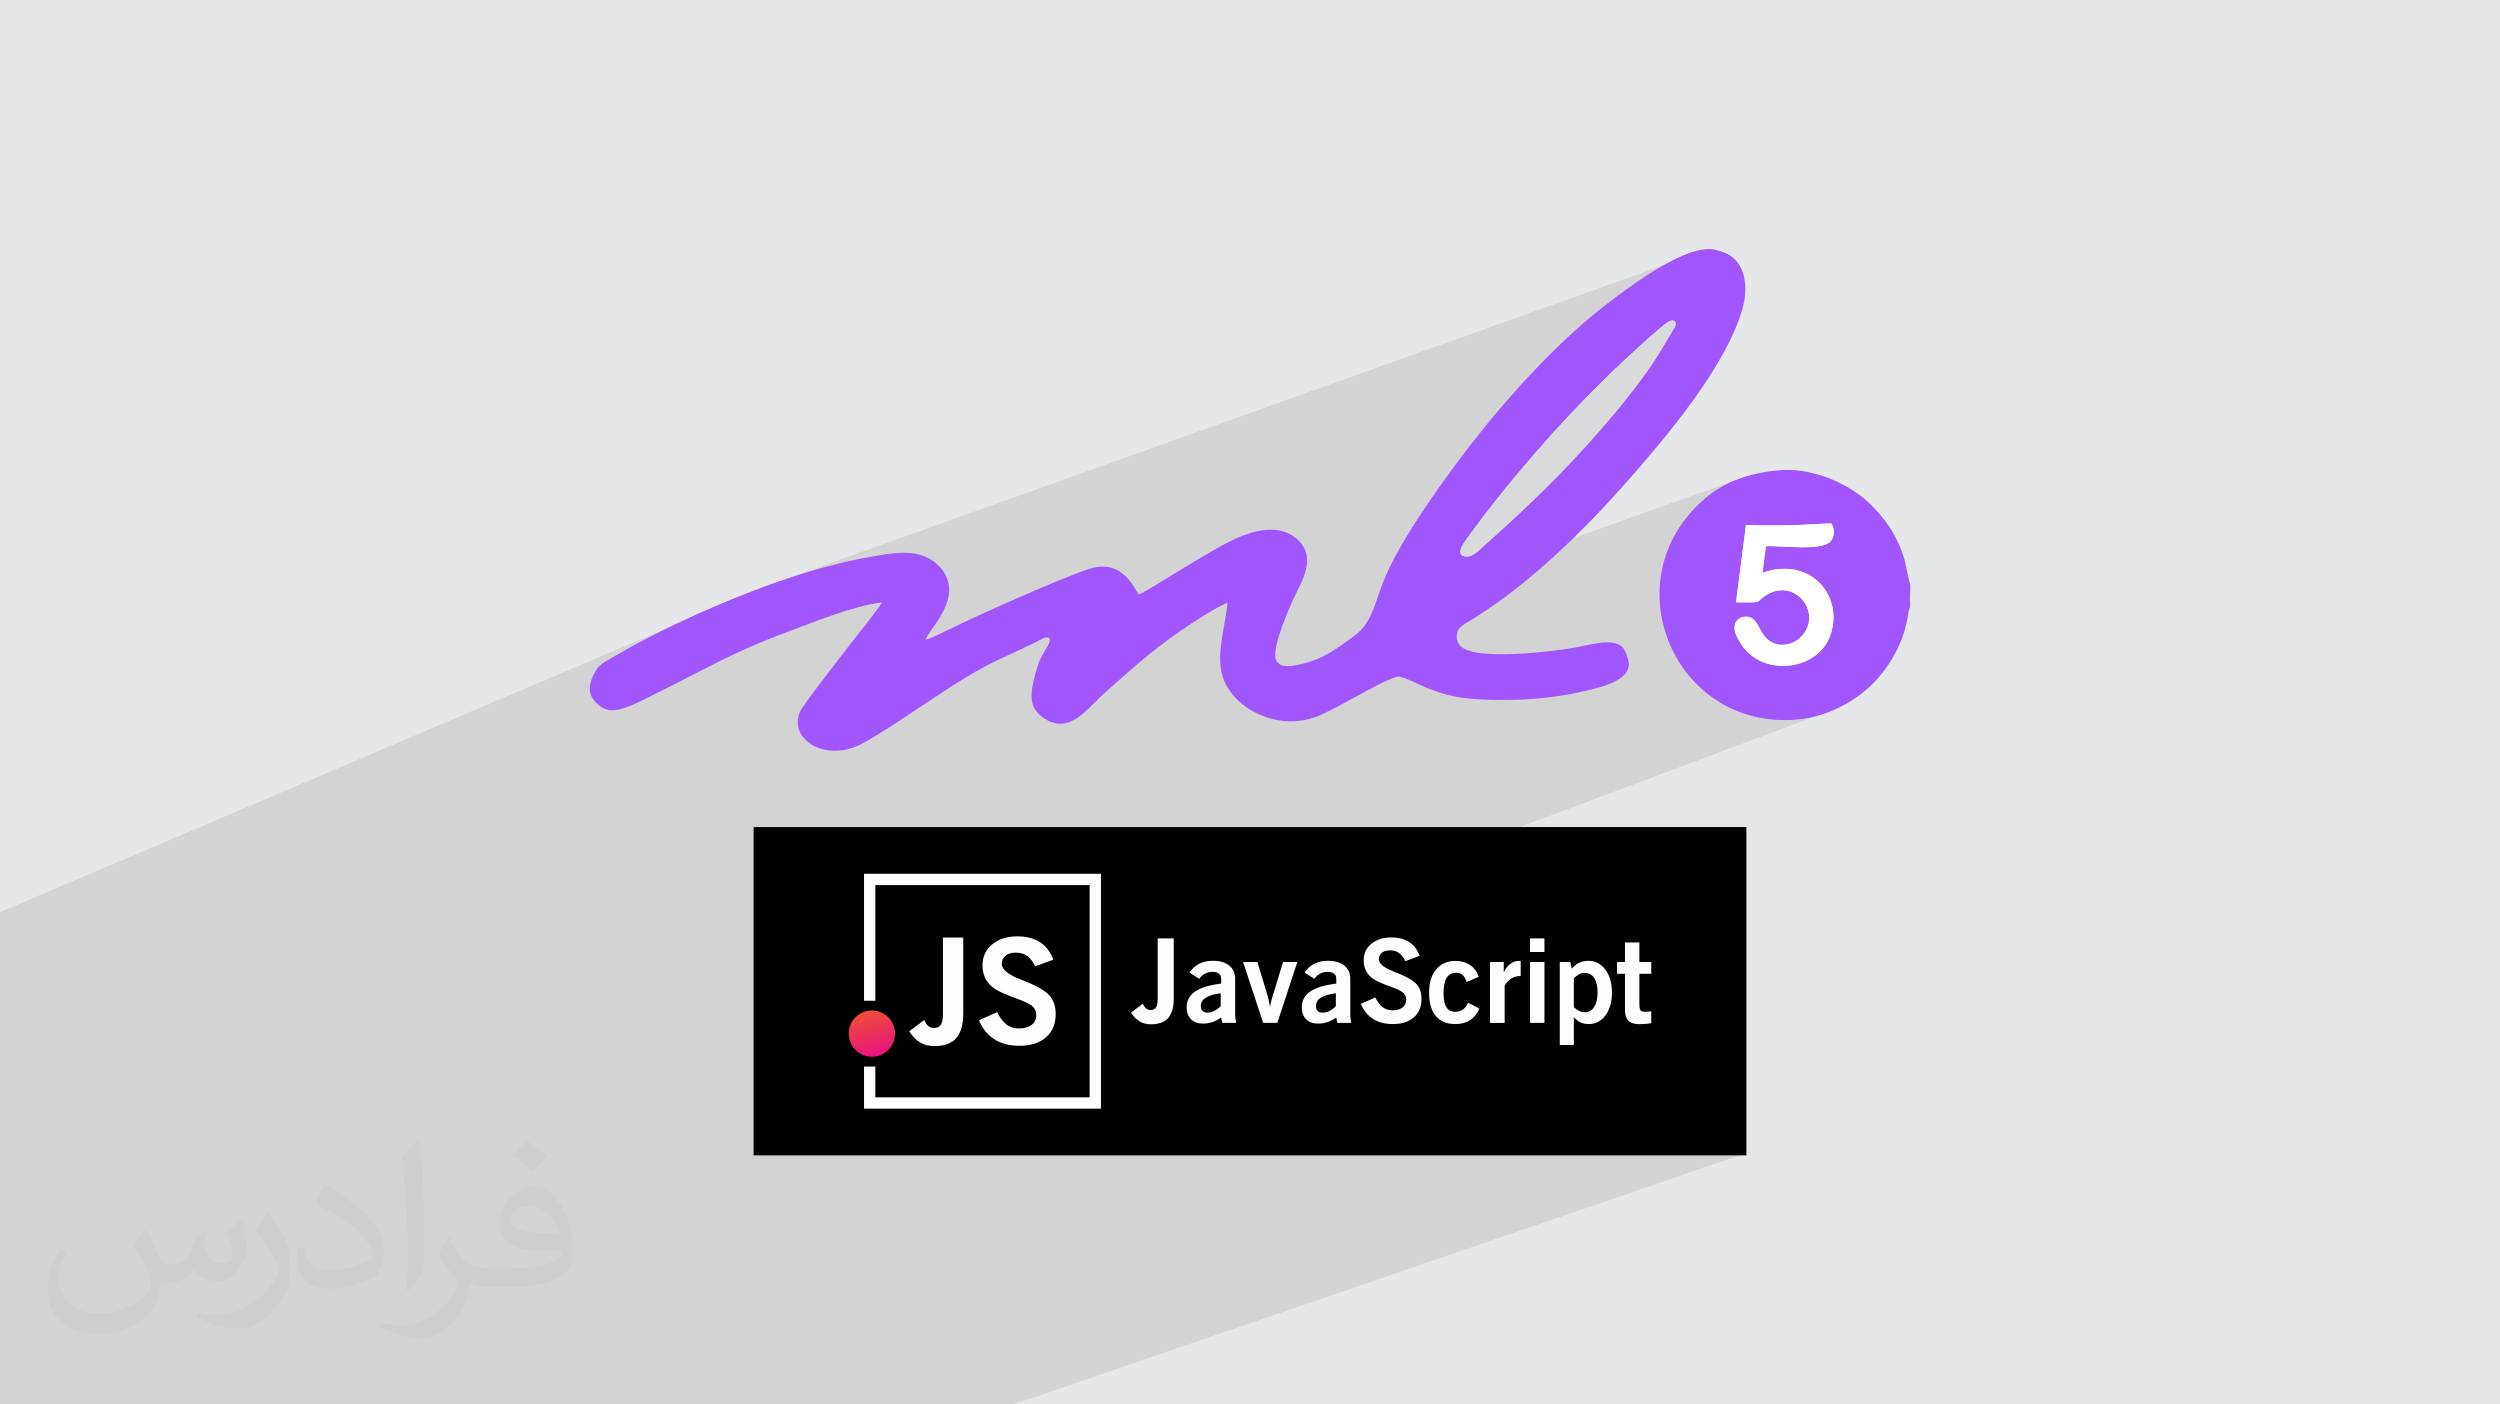 <?xml version="1.0" encoding="UTF-8"?>
<!DOCTYPE svg PUBLIC "-//W3C//DTD SVG 1.0//EN" "http://www.w3.org/TR/2001/REC-SVG-20010904/DTD/svg10.dtd">
<!-- Creator: CorelDRAW -->
<svg xmlns="http://www.w3.org/2000/svg" xml:space="preserve" width="94.192mm" height="52.917mm" version="1.0" style="shape-rendering:geometricPrecision; text-rendering:geometricPrecision; image-rendering:optimizeQuality; fill-rule:evenodd; clip-rule:evenodd"
viewBox="0 0 9404.92 5283.66"
 xmlns:xlink="http://www.w3.org/1999/xlink"
 xmlns:xodm="http://www.corel.com/coreldraw/odm/2003">
 <defs>
  <style type="text/css">
   <![CDATA[
    .fil7 {fill:#D9DADB}
    .fil3 {fill:black}
    .fil6 {fill:#A156FD}
    .fil8 {fill:white}
    .fil4 {fill:#FEFEFE;fill-rule:nonzero}
    .fil2 {fill:#373435;fill-opacity:0.031}
    .fil1 {fill:#2B2A29;fill-opacity:0.102}
    .fil0 {fill:#E6E7E8}
    .fil5 {fill:url(#id0)}
   ]]>
  </style>
  <linearGradient id="id0" gradientUnits="userSpaceOnUse" x1="3299.72" y1="3968.2" x2="3251.31" y2="3800.49">
   <stop offset="0" style="stop-opacity:1; stop-color:#E9147C"/>
   <stop offset="1" style="stop-opacity:1; stop-color:#EF5036"/>
  </linearGradient>
 </defs>
 <g id="Layer_x0020_1">
  <polygon class="fil0" points="-0,0 9404.92,0 9404.92,5283.66 -0,5283.66 "/>
  <polygon class="fil1" points="6348.41,4067.51 6544.27,4346.47 3811.65,5283.66 -0,5283.66 -0,3431.52 2876.19,2206.78 6426.75,937.2 6356.81,1356.74 5687.97,2106.42 6576.59,1789.9 6923.16,2659.52 5494.41,3194.91 "/>
  <path class="fil2" d="M548.54 4627.69c17.95,27.21 29.6,53.36 40.96,82.43 8.45,16.91 12.93,48.09 52.57,48.09 11.61,0 28.28,-3.42 43.06,-11.61 16.63,-8.73 29.32,-21.94 35.94,-42l15.85 -53.36 38.57 -19.02 2.64 2.64c-5.27,20.09 -6.59,39.36 -6.59,54.43 0,44.63 38.57,61.56 69.22,61.56 17.95,0 34.09,-8.73 34.09,-25.11 0,-21.13 -8.98,-57.06 -20.62,-89.29 17.95,-17.95 35.94,-35.94 56.53,-50.47l3.17 1.6c8.98,38.04 14,75.56 14,100.66 0,24.57 -10.83,51.79 -19.81,69.49 -18.49,34.87 -51.25,62.62 -90.87,62.62 -30.1,0 -63.65,-15.07 -86.66,-43.06l-1.32 0c-21.66,26.96 -55.22,51.25 -108.86,51.25l-16.63 0c-2.64,35.41 -10.29,60.49 -21.94,82.95 -31.95,62.34 -126.81,106.47 -216.1,106.47 -124.17,0 -186.51,-71.59 -186.51,-166.96 0,-58.91 19.27,-113.6 48.88,-152.42l24.29 10.04c-18.49,35.41 -30.91,68.68 -30.91,101.45 0,89.29 72.66,131.83 156.4,131.83 77.68,0 173.83,-49.41 191.28,-106.72 -6.59,-62.62 -30.1,-91.93 -66.04,-148.99 10.83,-19.02 24.83,-38.04 42.28,-58.38l3.17 0 0 0 0 0 -0.02 -0.09zm1432.13 -336.04c26.15,16.39 51.79,35.66 76.87,57.85 -14,19.81 -31.45,37.79 -53.11,53.64 -25.11,-20.34 -50.19,-37.79 -75.84,-56.27 17.42,-19.55 34.62,-38.29 52.04,-55.22l0 0 0 0 0 0 0 0 0 0 0.03 0zm13.47 244.11c-42.28,0 -76.87,27.75 -76.87,48.34 0,44.13 84.53,57.85 185.72,57.31 -12.68,-51.79 -57.06,-105.68 -108.86,-105.68l0.01 0.03zm-94.86 236.19c54.96,0 103.04,-1.6 139.74,-10.83 40.96,-10.29 75.56,-30.91 75.56,-45.17 0,-3.7 0,-8.19 -1.32,-11.89 -22.98,2.11 -49.41,2.11 -72.38,2.11 -74.49,0 -131.55,-16.91 -154.02,-58.66 -5.55,-11.61 -9.51,-24.57 -9.51,-39.36 0,-40.43 17.42,-79.79 48.09,-107 25.61,-22.45 53.89,-36.44 82.67,-36.44 52.04,0 93.51,41.75 122.57,107.54 15.85,35.94 26.68,77.4 26.68,129.72 0,34.87 -9.51,64.19 -31.17,85.85 -40.43,39.11 -114.92,53.89 -229.04,53.89l-51.79 0 0 0 -13.47 0c-28.28,0 -48.62,-5.02 -64.72,-17.42l-2.64 0c0.79,6.59 1.32,12.93 1.32,19.02 0,25.61 -8.45,58.38 -25.61,84.53 -50.72,75.3 -105.68,108.04 -153.24,108.04 -48.09,0 -107,-18.49 -160.11,-42.54l9.51 -18.49c17.17,7.13 40.96,11.89 73.7,11.89 85.85,0 198.66,-82.43 212.66,-163 -3.17,-6.59 -8.98,-15.32 -17.17,-24.57 -25.11,-29.85 -40.96,-54.68 -55.75,-80.83 12.68,-25.11 24.29,-45.17 35.13,-63.4l4.49 -0.53c36.72,74.77 69.99,117.55 144.23,117.55l11.61 0 0 0 53.89 0 0 0 0 0 0 0 0 0 0 0 0.09 0.01zm-371.98 79c6.34,-34.34 6.87,-72.91 6.87,-108.86l0 -53.36c0,-99.6 -12.68,-244.36 -22.98,-338.68 17.95,-19.27 43.06,-42 62.87,-57.31l5.81 1.6c13.47,118.62 16.63,256 16.63,383.06 0,33.3 -1.32,65.79 -4.49,89.55 -1.85,30.1 -19.27,52.83 -56.53,87.7l-8.19 -3.7zm-382.8 -157.19c1.85,46.77 24.83,83.49 105.15,83.49 49.93,0 92.19,-12.93 138.96,-35.13 8.45,-3.7 12.93,-8.73 12.93,-12.93 0,-29.32 -22.45,-68.15 -60.23,-103.55 -36.72,-33.3 -85.34,-62.62 -130.76,-82.18 -15.6,-6.59 -20.62,-13.47 -20.62,-20.09 0,-13.47 17.95,-41.75 32.77,-62.09l5.02 -0.53c52.04,27.21 110.17,67.64 153.24,112.53 39.11,41.47 63.4,83.49 63.4,129.19 0,33.81 -10.29,65.51 -26.96,95.11 -57.06,28.79 -117.83,50.72 -178.06,50.72 -73.17,0 -123.1,-34.34 -123.1,-114.92 0,-8.73 0,-22.19 3.17,-39.64l25.11 0 0 0 0 0 0 0 0 0 0 0 -0.02 0zm-132.37 -132.9l45.45 73.45c16.63,27.21 32.23,56.81 32.23,103.55l0 59.7c0,48.34 -30.91,100.13 -80.83,151.38 -39.11,34.62 -73.7,49.41 -105.68,49.41 -47.55,0 -101.98,-14.79 -164.85,-41.75l7.13 -18.49c19.81,5.27 42.79,9.77 71.06,9.77 90.36,-0.53 182.8,-66.57 225.08,-147.15 5.02,-9.26 6.87,-17.95 6.87,-24.04 0,-9.26 -5.02,-19.55 -8.98,-28.79 -22.98,-43.31 -48.62,-82.95 -76.87,-119.68 14.79,-23.25 29.6,-45.7 45.7,-67.9l3.7 0.53 0 0 0 0 0 0 0 0 0 0 -0.02 0.01z"/>
  <g id="_2198060027136">
   <g>
    <rect class="fil3" x="2834.98" y="3111.41" width="3734.96" height="1235.06"/>
    <polygon class="fil4" points="3271.73,3287.06 4141.8,3287.06 4141.8,4170.75 3250.44,4170.75 3250.44,4012.38 3293.01,4012.38 3293.01,4128.17 4099.23,4128.17 4099.23,3329.68 3293.01,3329.68 3293.01,3764.8 3250.44,3764.8 3250.44,3287.06 "/>
    <circle class="fil5" cx="3280.07" cy="3888.42" r="87.12"/>
    <path class="fil4" d="M3420.86 3879.52l55.92 -42.02c4.68,10.39 9.96,17.96 15.77,22.76 5.9,4.68 12.73,7.09 20.62,7.09 12.08,0 20.83,-4.04 26.17,-12.23 5.45,-8.19 8.1,-21.55 8.1,-40.25l0 -287.97 76.25 0 0 285.75c0,42.11 -8.84,73.07 -26.42,92.93 -17.69,19.79 -45.16,29.75 -82.45,29.75 -20.28,0 -38.23,-4.68 -53.9,-14 -15.59,-9.39 -28.93,-23.31 -40.07,-41.8l0 0 0 -0.03 0.01 0.02zm261.98 -41.43l68.45 -30.39c10.57,21.39 22.48,36.92 35.47,46.71 13.1,9.76 28.45,14.64 46.34,14.64 20.18,0 36.13,-4.59 47.8,-13.71 11.72,-9.23 17.51,-21.56 17.51,-37.21 0,-12.42 -4.3,-22.77 -12.99,-31.16 -8.65,-8.38 -24.22,-16.67 -46.72,-24.97 -3.02,-1.29 -7.46,-2.88 -13.16,-4.9 -39.36,-14.38 -66.8,-26.61 -82.25,-36.66 -15.29,-9.77 -26.91,-22.21 -35.03,-37.3 -8.1,-15.12 -12.15,-32.25 -12.15,-51.33 0,-32.42 12.07,-58.67 36.3,-78.95 24.12,-20.25 55.74,-30.38 94.8,-30.38 34.11,0 62.54,7.37 85.32,22.1 22.75,14.74 39.44,36.66 50.01,65.61l-68.43 25.04c-8.49,-17.97 -18.43,-30.94 -29.93,-39.16 -11.52,-8.18 -25.76,-12.24 -42.64,-12.24 -16.39,0 -29.38,3.77 -38.79,11.4 -9.5,7.65 -14.19,18.05 -14.19,31.24 0,20.26 23.13,39.52 69.37,57.65 14.27,5.62 25.4,10.13 33.53,13.54 38.7,16.39 65.06,33.06 79.06,50.2 13.91,17.12 20.93,39.41 20.93,66.96 0,37.1 -12.19,66.24 -36.49,87.53 -24.23,21.26 -57.66,31.87 -100.04,31.87 -36.94,0 -68.15,-8.11 -93.88,-24.32 -25.61,-16.22 -44.95,-40.17 -58.14,-71.83l-0.07 -0.03 -0.01 0.03 0.02 0.03 0 0 0 0.02z"/>
    <path class="fil4" d="M4255.07 3809.17l44.24 -33.26c3.74,8.26 7.87,14.23 12.46,18.02 4.64,3.72 10.06,5.63 16.32,5.63 9.54,0 16.49,-3.21 20.72,-9.69 4.31,-6.52 6.38,-17.07 6.38,-31.88l0 -227.88 60.37 0 0 226.11c0,33.33 -7.04,57.8 -20.93,73.57 -13.99,15.7 -35.72,23.55 -65.24,23.55 -16.06,0 -30.27,-3.72 -42.66,-11.08 -12.33,-7.44 -22.88,-18.43 -31.68,-33.08l0.01 0 -0.01 -0.02 0.02 0zm337.22 -72.6c-26.01,3.56 -44.97,9.19 -56.86,16.96 -11.94,7.71 -17.92,18.21 -17.92,31.46 0,7.81 2.11,13.93 6.42,18.14 4.24,4.33 10.26,6.43 18.06,6.43 8.53,0 16.97,-2.01 25.33,-5.99 8.29,-4 16.62,-10.05 24.98,-18.14l0 -48.89 -0.03 0 0 0.02 0.02 0zm5.99 111.5l-4.64 -20.14c-10.41,7.59 -21.27,13.26 -32.66,17.06 -11.36,3.79 -23.24,5.69 -35.58,5.69 -19.1,0 -34.05,-5.37 -44.91,-16.28 -10.86,-10.77 -16.33,-25.78 -16.33,-44.9 0,-25.09 10.5,-44.84 31.41,-59.26 21.03,-14.44 53.82,-24.5 98.42,-30.04l0 -17.93c0,-8.4 -2.8,-14.87 -8.39,-19.4 -5.6,-4.58 -13.65,-6.85 -24,-6.85 -10.36,0 -19.82,2.2 -28.29,6.62 -8.45,4.39 -15.69,10.94 -21.78,19.6l-36.86 -23.25c9.55,-14.77 21.64,-25.88 36.31,-33.38 14.67,-7.41 31.79,-11.14 51.48,-11.14 26.46,0 47.11,5.97 61.88,17.96 14.79,11.87 22.25,28.56 22.25,49.84l0 134.79c0,3.58 0.29,7.88 0.89,12.9 0.58,5.11 1.44,11.07 2.62,18.06l-51.76 0 -0.05 0.03 0 0.02 0 0zm153.69 0l-75.61 -229.18 53.82 0 37.52 123.63c1.17,3.29 2.58,8.69 4.32,16.19 1.68,7.46 3.73,17.57 6.2,30.17 1.37,-12.54 4.71,-26.93 9.94,-43.29 0.45,-1.34 0.83,-2.32 1.09,-3.09l37.54 -123.62 53.81 0 -75.38 229.18 -53.29 0 0.03 0 -0.01 0.01zm273.46 -111.5c-26.05,3.56 -44.99,9.19 -56.86,16.96 -11.96,7.71 -17.96,18.21 -17.96,31.46 0,7.81 2.13,13.93 6.41,18.14 4.23,4.33 10.27,6.43 18.06,6.43 8.53,0 16.98,-2.01 25.29,-5.99 8.3,-4 16.64,-10.05 24.99,-18.14l0 -48.89 0.04 0 0 0.02 0.03 0zm5.95 111.5l-4.67 -20.14c-10.42,7.59 -21.29,13.26 -32.67,17.06 -11.36,3.79 -23.24,5.69 -35.59,5.69 -19.08,0 -34.02,-5.37 -44.9,-16.28 -10.87,-10.77 -16.31,-25.78 -16.31,-44.9 0,-25.09 10.51,-44.84 31.42,-59.26 20.99,-14.44 53.8,-24.5 98.41,-30.04l0 -17.93c0,-8.4 -2.8,-14.87 -8.4,-19.4 -5.62,-4.58 -13.63,-6.85 -23.98,-6.85 -10.36,0 -19.81,2.2 -28.28,6.62 -8.45,4.39 -15.69,10.94 -21.78,19.6l-36.85 -23.25c9.54,-14.77 21.63,-25.88 36.29,-33.38 14.68,-7.41 31.81,-11.14 51.48,-11.14 26.48,0 47.09,5.97 61.88,17.96 14.79,11.87 22.25,28.56 22.25,49.84l0 134.79c0,3.58 0.29,7.88 0.87,12.9 0.59,5.11 1.45,11.07 2.63,18.06l-51.75 0 0 0.03 0.01 0.02 -0.05 0zm88.14 -71.72l54.18 -24.05c8.39,16.9 17.78,29.25 28.06,36.97 10.34,7.73 22.53,11.59 36.67,11.59 15.99,0 28.58,-3.63 37.85,-10.87 9.27,-7.28 13.84,-17.05 13.84,-29.44 0,-9.84 -3.42,-18.02 -10.27,-24.63 -6.86,-6.63 -19.17,-13.21 -36.93,-19.75 -2.44,-1.04 -5.93,-2.28 -10.43,-3.88 -31.13,-11.34 -52.84,-21.06 -65.1,-29.01 -12.13,-7.72 -21.28,-17.57 -27.71,-29.55 -6.43,-11.94 -9.63,-25.53 -9.63,-40.59 0,-25.64 9.56,-46.46 28.72,-62.45 19.11,-16.07 44.1,-24.06 75.01,-24.06 26.98,0 49.48,5.79 67.47,17.49 18.02,11.65 31.21,29.03 39.59,51.89l-54.19 19.83c-6.7,-14.18 -14.57,-24.5 -23.69,-30.96 -9.13,-6.5 -20.42,-9.69 -33.78,-9.69 -13,0 -23.25,2.98 -30.69,9.04 -7.51,6.05 -11.22,14.3 -11.22,24.7 0,16.03 18.28,31.28 54.89,45.65 11.28,4.43 20.12,8.01 26.52,10.72 30.59,12.99 51.48,26.2 62.57,39.72 11,13.57 16.51,31.19 16.51,52.97 0,29.37 -9.63,52.43 -28.87,69.29 -19.17,16.83 -45.65,25.18 -79.17,25.18 -29.22,0 -53.94,-6.39 -74.28,-19.23 -20.26,-12.81 -35.57,-31.79 -46,-56.86l0.04 0.05 0.03 -0.05 0.03 -0.03zm403.61 -4.37l42.06 22.32c-7.8,19.1 -19.39,33.61 -34.72,43.45 -15.3,9.85 -33.76,14.72 -55.38,14.72 -32.31,0 -56.85,-10.06 -73.62,-30.12 -16.82,-20.1 -25.23,-49.68 -25.23,-88.85 0,-36.75 8.81,-65.69 26.46,-86.81 17.65,-21.15 41.78,-31.72 72.4,-31.72 21.41,0 39.79,5.1 54.96,15.38 15.16,10.21 26.11,24.92 32.97,44.16l-45.48 19.6c-4.06,-11.94 -9.26,-20.69 -15.53,-26.25 -6.27,-5.52 -13.99,-8.29 -23.24,-8.29 -16.56,0 -28.73,6.19 -36.52,18.69 -7.79,12.45 -11.76,31.92 -11.76,58.45 0,23.61 3.63,41.18 11.01,52.61 7.3,11.45 18.51,17.19 33.6,17.19 10.78,0 20.14,-2.75 27.9,-8.38 7.87,-5.53 14.5,-14.29 20.15,-26.17l0 0 -0.03 0.06 0.01 -0.05zm82.25 76.09l0 -229.17 51.66 0 0 37.98c7.45,-13.93 15.87,-24.35 25.39,-31.34 9.55,-7.07 19.98,-10.55 31.35,-10.55 2.05,0 3.5,0 4.36,0.06 0.94,0.08 1.84,0.3 2.69,0.6l0 56.19 -2.57 0c-12.09,0 -23.17,3.11 -33.32,9.4 -10.07,6.27 -18.23,15.09 -24.49,26.46l0 140.41 -55.1 0 -0.04 -0.03 0.04 0 0.02 0zm150.53 -266.8l0 -51.16 54.23 0 0 51.16 -54.23 0zm0 266.8l0 -229.17 54.23 0 0 229.17 -54.23 0zm164.8 -58.98c7.53,6.65 14.59,11.53 21.01,14.56 6.52,3.1 13.22,4.58 19.98,4.58 15.09,0 26.89,-6.65 35.42,-19.83 8.54,-13.26 12.84,-31.55 12.84,-55.04 0,-23.34 -4.21,-41.41 -12.7,-54.23 -8.45,-12.75 -20.47,-19.17 -36.04,-19.17 -6.77,0 -13.5,1.6 -19.89,4.79 -6.49,3.22 -13.32,8.34 -20.62,15.49l0 108.84 0 0.01 0 0zm0 37.19l0 104.91 -52.93 0 0 -312.29 39.28 0 5.77 25.07c9.76,-10.53 19.51,-18.05 29.08,-22.59 9.63,-4.58 20.64,-6.84 33.02,-6.84 26.32,0 47.74,10.99 64.38,33.09 16.51,22.08 24.85,50.64 24.85,85.87 0,35.58 -8.15,64.3 -24.43,86.17 -16.32,21.89 -37.3,32.79 -63.12,32.79 -11.52,0 -21.65,-2.03 -30.45,-6.18 -8.88,-4.14 -17.33,-10.77 -25.43,-19.98l0 -0.03 0 0.02 -0.01 -0.02zm246.66 -46.96c0,11.13 1.54,18.37 4.66,21.73 3.11,3.34 8.96,5.01 17.56,5.01 3.34,0 6.98,-0.14 10.85,-0.43 3.86,-0.29 7.63,-0.74 11.52,-1.34l0 44.55c-5.97,1.32 -12.83,2.27 -20.63,2.99 -7.73,0.65 -15.89,1.05 -24.41,1.05 -18.66,0 -32.32,-4.32 -40.91,-12.92 -8.58,-8.59 -12.9,-22.17 -12.9,-40.74l0 -135.75 -29.72 0 0 -44.56 29.72 0 0 -73.51 54.22 0 0 73.51 44.63 0 0 44.56 -44.63 0 0 115.82 0 -0.01 0.03 0.01 0 0.03z"/>
   </g>
   <g>
    <path class="fil6" d="M6279.67 1208.63c19.77,-9.06 29.7,2.72 21.09,21.42l-60.25 100.94c-76.4,121.84 -187.15,250.99 -280.83,354.69 -111.52,123.46 -250.01,255.16 -376.33,366.59 -16.08,14.18 -37.64,40.58 -63.69,41.15 -45.8,1.01 -20.04,-40.89 -6.17,-60.23 153.83,-214.58 353.11,-442.34 541.41,-625.23 23.48,-22.82 197.49,-186.82 224.78,-199.32zm-1995.17 1027.45c-10.29,-12.71 -18.12,-29.75 -28.21,-43.19 -39.2,-52.25 -86.94,-74.13 -155.18,-53.61 -90.72,27.28 -414.53,171.45 -515.92,221.41 -21.91,10.8 -80.93,41.03 -103.99,46.28 15.33,-35.11 69.56,-87.7 85.8,-157 17.21,-73.56 -29.7,-129.06 -79.92,-153.07 -63.23,-30.22 -138.28,-14.57 -207.39,-2.91 -65.89,11.12 -134.12,27.53 -196.32,44.92 -236.32,66.1 -552.92,201.87 -763.74,325.56 -29.06,17.04 -56.54,29.21 -72.12,50.07 -13.76,18.44 -34.45,59.32 -27.4,91.37 5.3,24.13 33.63,53.56 59.93,62.7 47.43,16.47 133.81,-32.72 175.51,-53.56 55.65,-27.82 107.2,-53.14 160.43,-81.1 106.11,-55.73 218.54,-109.57 331.95,-151.26 101.6,-37.33 264.56,-105.11 368.77,-115.95 -2.38,12.77 -110.03,145.99 -119.89,158.86 -31.88,41.64 -155.32,199.77 -180.61,239.92 -21.13,33.53 -21.2,73.76 4.34,106.6 43.5,55.93 134.94,67.72 211.18,31.3 71.48,-34.15 261.85,-166.22 342.67,-218.01 155.95,-99.96 184.59,-101.7 322.54,-169.71 12.78,-6.29 36.7,-24.33 50.97,-15.36 7.89,14.35 -17.49,47.33 -27.71,65.35 -12.23,21.56 -18.88,46.37 -25.95,72.29 -16.02,58.64 -25.84,116.06 19.01,153.05 104.33,86.05 172.58,-22.79 246.12,-87.6 125.04,-110.22 186.34,-167.95 330.61,-263.05 22.67,-14.94 108.64,-68.92 128.3,-72.32 -16.44,140.98 -67.22,251.75 27.92,355.55 67.24,73.36 200.3,121.93 323.76,65.31 49.95,-22.92 97.72,-50.32 143.06,-74.56 26.42,-14.11 125.91,-70.41 150.06,-69.13 15.13,0.81 63.47,23.98 77.76,30.64 116.3,54.18 200.23,57.3 328.04,57.36 87.47,0.05 189.5,-10.95 270.07,-28.55 63.88,-13.95 195.54,-38.72 188.44,-111.1 -1.45,-14.82 -10.85,-41.09 -19.94,-54.27 -30.09,-43.67 -129.84,-12.53 -184.68,-2.73 -55.14,9.87 -377.39,55.01 -430.81,-8.55 -16.04,-19.07 -16.06,-48.79 0.36,-67.08 9.14,-10.19 42.08,-28.17 55.63,-36.69 213.19,-134.23 412.02,-330.05 574.54,-514.6 139.86,-158.82 373.59,-432.13 433.59,-652.39 23.9,-87.74 6.89,-186.83 -82.73,-211.65 -22.12,-6.12 -20.82,-8.45 -46.63,-8.45 -111.97,-0.01 -311.94,152.77 -382.22,206.77 -254.55,195.57 -510.41,506.22 -690.9,777.18 -55.31,83.02 -121.42,188.88 -156.51,285.15 -29.71,81.49 -42.32,142.98 -104.45,187.54 -64.25,46.07 -110.54,83.83 -192.29,103.21 -35.09,8.32 -93.65,22.59 -102.32,-22.61 -9.02,-47.01 51.75,-188.04 69.4,-225.04 31.2,-65.43 83.35,-147.13 20.12,-213.47 -57.72,-60.57 -146.72,-49.12 -227.42,-14.68 -63.63,27.16 -130.59,70.78 -190.27,105.12 -31.16,17.93 -169.02,106.42 -185.39,109.7z"/>
    <path class="fil6" d="M6568.28 1974.93c53.55,1.69 108.53,1.56 162.8,1.41l157.41 -7.46c14.01,18.1 14.91,49.1 -2.1,67.65 -35.36,38.54 -190.57,14.4 -243.52,18.47l-12.25 99.3c21.12,-5.03 33.42,-11.7 58.6,-13.46 20.64,-1.44 44.05,-1.42 63.11,2.46 108.09,21.97 169.3,129.57 136.15,238.45 -42.24,138.72 -246.13,167.84 -332.35,50.36 -68.84,-93.76 -6.12,-118.76 24.15,-110.88 42.46,11.05 35.5,78.67 96.83,99.98 36.39,12.63 75.66,-2.82 96.39,-23.28 90.01,-88.84 -22.66,-232.57 -134.73,-155.42 -36.35,25.02 -3.36,24.91 -107.98,23.48l37.45 -291.05zm112.61 -204.92c-131.96,15.47 -228.64,55.88 -316.34,153.31 -279.56,310.56 -46.18,815.32 387.48,784.31 137.09,-9.81 251.64,-85.62 312.59,-155.86 56.75,-65.41 100.27,-148.52 113.32,-238.64 5.5,-38.04 9.13,-13.64 7.29,-53.01 -0.87,-18.65 2.01,-43.54 0.63,-59.83l-21.52 -96.21c-26.04,-87.4 -72.59,-155.86 -136.46,-215.33 -71.26,-66.36 -210.46,-134.75 -346.98,-118.73z"/>
    <path class="fil7" d="M6279.67 1208.63c-27.29,12.5 -201.3,176.5 -224.78,199.32 -188.3,182.89 -387.58,410.66 -541.41,625.23 -13.87,19.34 -39.63,61.24 6.17,60.23 26.05,-0.57 47.62,-26.97 63.69,-41.15 126.32,-111.42 264.81,-243.12 376.33,-366.59 93.69,-103.7 204.43,-232.86 280.83,-354.69l60.25 -100.94c8.61,-18.7 -1.32,-30.47 -21.09,-21.42z"/>
    <path class="fil8" d="M6568.28 1974.93l-37.45 291.05c104.61,1.43 71.62,1.54 107.98,-23.48 112.07,-77.14 224.74,66.59 134.73,155.42 -20.74,20.47 -60,35.92 -96.39,23.28 -61.34,-21.31 -54.38,-88.93 -96.83,-99.98 -30.27,-7.88 -92.99,17.12 -24.15,110.88 86.22,117.47 290.11,88.36 332.35,-50.36 33.15,-108.88 -28.07,-216.48 -136.15,-238.45 -19.06,-3.87 -42.48,-3.89 -63.11,-2.46 -25.18,1.76 -37.48,8.43 -58.6,13.46l12.25 -99.3c52.95,-4.07 208.16,20.07 243.52,-18.47 17,-18.55 16.11,-49.54 2.1,-67.65l-157.41 7.46c-54.28,0.15 -109.25,0.28 -162.8,-1.41z"/>
   </g>
  </g>
 </g>
</svg>

